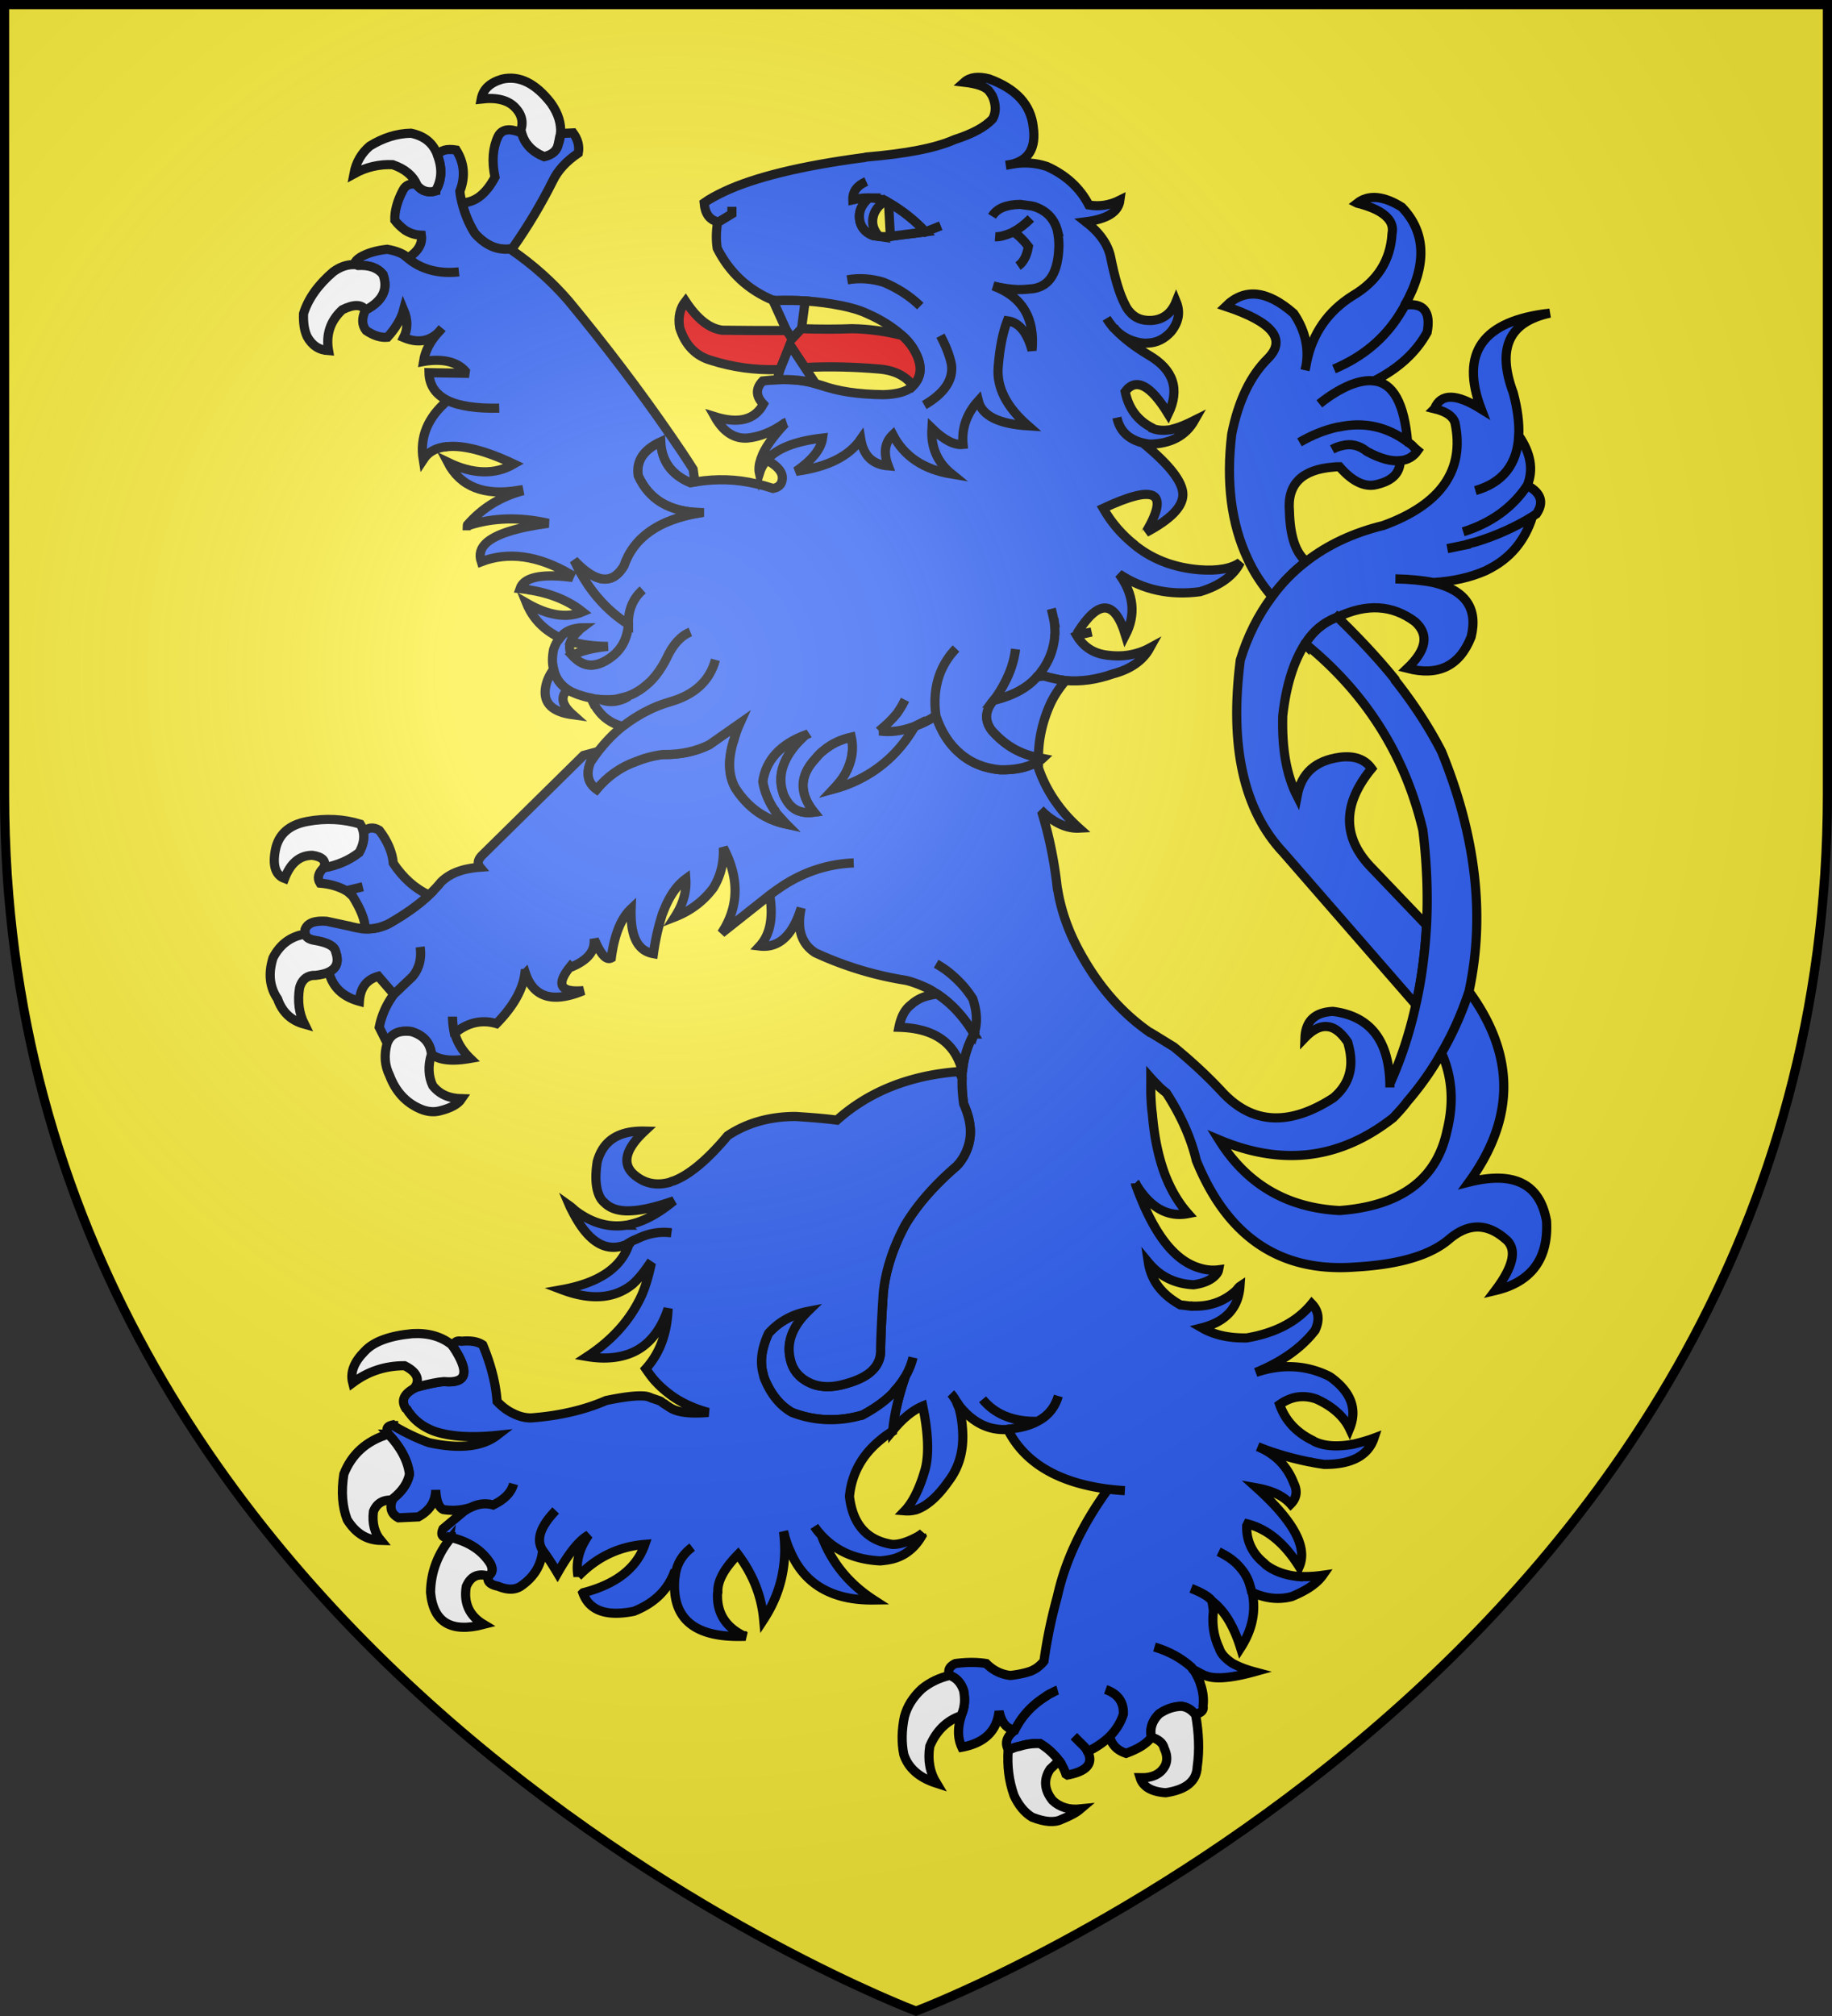 <svg xmlns="http://www.w3.org/2000/svg" xmlns:xlink="http://www.w3.org/1999/xlink" width="600" height="660" viewBox="-300 -300 600 660"><rect x="-300" y="-300" width="600" height="660" fill="#333333" stroke="none"/><defs><radialGradient id="b" cx="-80" cy="-80" r="405" gradientUnits="userSpaceOnUse"><stop offset="0" style="stop-color:#fff;stop-opacity:.31"/><stop offset=".19" style="stop-color:#fff;stop-opacity:.25"/><stop offset=".6" style="stop-color:#6b6b6b;stop-opacity:.125"/><stop offset="1" style="stop-color:#000;stop-opacity:.125"/></radialGradient><path id="a" d="M-298.5-298.5h597V-40C298.5 246.2 0 358.39 0 358.39S-298.5 246.2-298.5-40z"/></defs><use xlink:href="#a" width="600" height="660" style="fill:#fcef3c"/><g style="fill:#2b5df2;stroke:#000;stroke-width:3;stroke-miterlimit:4;stroke-dasharray:none"><path d="M646 256.6q7.2 1.8 9.9 4.8c1.399 1.5 1.899 3.2 1.5 5.2-.5 8.8-4.9 15.6-12.9 20.3-8.1 5.1-13.2 12.4-15.1 21.9-.101.9-.301 1.6-.5 2.5.199-.9.399-1.6.5-2.5.699-5.7-.801-11.1-4.2-16.1-8.7-7.6-16.101-8.4-22.3-2.3 15.399 5.1 20 10.8 13.899 17-5.7 5.6-9.7 13.8-11.899 24.8-1.9 15.6-.2 29.3 5.199 40.8 2 4.5 4.801 8.6 8 12.4 3.2-4.4 6.9-8.2 11.2-11.5-3.5-2.8-5.3-8.4-5.5-16.4-.8-8.9 4.101-13.7 14.4-14.5.7-.1 1.399-.1 2-.1 3.899 4.5 7.7 6.5 11.3 6 5.7-1.1 8.5-3.7 8.6-8-2.899.3-6.5-.6-10.899-3-2.5-2-5.2-2.7-8.2-1.9-1 .2-2.1.6-3.2 1.2 1.101-.6 2.2-1 3.2-1.2 3-.8 5.7-.1 8.2 1.9 4.399 2.4 8 3.3 10.899 3q3.6-.3 5.7-3.3c-.6-.5-1.2-1-1.6-1.5-.5-.5-1.101-.9-1.601-1.3h-.1l-.1-.1q-10.202-7.5-22.5-4.8c-.301 0-.5 0-.7.1-3.9.9-8 2.5-12.101 4.9 4.101-2.4 8.2-4 12.101-4.9.2-.1.399-.1.7-.1q12.298-2.7 22.5 4.8h.1c-1.1-12.5-4.7-19.2-11-19.9-2.3-.3-5 .2-8 1.4-3 1.3-6.3 3.2-9.9 6.1 3.601-2.9 6.9-4.8 9.9-6.1 3-1.2 5.7-1.7 8-1.4 7.9-4 13.7-9.2 17.4-15.9 1.3-6.8-1.2-9.8-7.301-8.9-.199.5-.5 1.1-.8 1.5-4.8 8.3-11.6 14.4-20.399 18.5-.601.3-1.301.6-2 .9.699-.3 1.399-.6 2-.9 8.8-4.1 15.6-10.2 20.399-18.5.3-.4.601-1 .8-1.5 7.301-13.1 7-23.8-1-32.1-5.897-3.7-10.897-4.2-14.597-1.3z" style="fill:#2b5df2;stroke-width:3;stroke-miterlimit:4;stroke-dasharray:none" transform="translate(-501.493 -490.088)"/><path d="M671.3 323.9c3.7.9 5.9 2.3 6.7 4.5 3.3 15.5-4.5 26.8-23.4 33.7-9.8 2.4-18.199 6.3-25.3 11.8-4.3 3.3-8 7.1-11.2 11.5-4.5 6-8 12.9-10.399 20.8q-5.4 42.3 14.1 63l43.4 49.8c1.899-8.4 3-17 3.5-26L651.1 474.6c-10-10-10.199-21-.399-32.9-2.2-3.1-5.7-4.3-10.4-3.7-8 1.1-12.6 5.2-14 12.7-3.5-6.9-5-15.6-4.7-26.3 1.101-9.8 3.5-17.5 7.2-23.4h.101c0-.1 0-.2.1-.2 2.6-4.1 6-6.9 10.1-8.5.101-.1.301-.1.4-.2h.1c9.5-4.5 17.9-4 25.301 1.5 4.699 4.2 3.8 9.3-2.5 15.3 10.1 2.6 17.1-.7 20.899-10.3 2.3-9.4-1.899-15.3-12.399-17.8-3.5-.7-7.601-1.1-12.4-1.2 4.8.1 8.9.5 12.4 1.2 6.6-.4 12.199-1.7 17-3.8.3-.1.6-.3.8-.4q10.95-5.4 14.7-17.4c-5.601 3.4-11.7 6.2-18.5 8.3-1.101.3-2.101.5-3 .8-.101 0-.101 0-.101.1-2.1.4-4.2.9-6.3 1.3 2.1-.4 4.2-.9 6.3-1.3 0-.1 0-.1.101-.1.899-.3 1.899-.5 3-.8 6.8-2.1 12.899-4.9 18.5-8.3l.699-.5c.2-.1.4-.3.601-.4 2.5-3.7 1.6-6.8-3-9.3-4.8 7.2-11.8 12.3-21 15.2 9.2-2.9 16.2-8 21-15.2 2.1-5.2 1.1-10.6-2.8-16.3-.5 9.4-5.2 15.4-14.2 18 9-2.6 13.7-8.6 14.2-18 .199-4.1-.4-8.7-1.801-14-5.399-14.5-1.5-23.2 12-26.1-22.1 2.5-29.5 13-22.5 31.4-8.202-5.1-13.202-5.2-15.302-.1z" style="fill:#2b5df2;stroke-width:3;stroke-miterlimit:4;stroke-dasharray:none" transform="translate(-501.493 -490.088)"/><path d="m628.9 401 1 .6c19.3 16 31.899 36.1 37.6 60.3 1.3 10.7 1.7 21.1 1.2 31.1-.5 9-1.601 17.6-3.5 26-2 9.1-4.8 17.7-8.5 25.9v1.199-1.199c-.3-14.2-6.5-22.2-18.7-23.7-5.9.3-8.9 3.2-9.1 8.6 2.6-2.7 5.1-3.899 7.399-3.6 2.3.2 4.5 2 6.601 5.1l.199.8c2 7.301.301 13-4.899 17.4q-21.75 14.1-36.601-2.1c-4-4.301-9.199-9.301-15.699-14.601-2.5-1.5-5-3.1-7.5-4.6-.101 0-.301 0-.301-.101C568.7 521.6 561 512.7 554.8 501.2q-5.25-9.75-6.899-19.8c-.101-.1-.101-.2-.101-.3-.899-8.2-2.399-16.2-4.899-24.5l.399-.4.101.1c3.8 3.4 7.699 5.1 11.5 4.9-2.9-2.6-5.301-5.3-7.301-8.1-2.6-3.6-4.6-7.5-6-11.6v-1.9l-.699.1c-3.4 1.8-7.301 2.5-11.9 2.4-5.1-.5-9.4-2.2-12.9-5.2-3.6-3-6.3-7.1-8.1-12.5-2.3 1.5-4.6 2.6-7 3.5-.1.2-.2.5-.3.6-4.7 7.9-11.3 13.9-19.7 17.6-2 .9-4.3 1.7-6.5 2.3 1.5-1.6 2.8-3.2 3.8-4.9 2.2-4 2.9-8 2-12.1-3.5.8-6.5 2.2-9 4.3-1.1.8-2 1.8-2.9 2.9q-7.65 8.25-.3 17.4c-3.7.5-6.5-.5-8.3-2.9-.7-.9-1.2-1.8-1.7-2.9-.1-.3-.1-.5-.2-.7-1.7-5.3-.1-10.7 4.7-16.1.9-.9 1.8-1.9 2.9-2.8-8.4 3.1-13.2 8.3-14.2 15.4.6 3.5 2 6.7 4 9.6.1.1.1.3.2.3.1.2.3.4.4.6.9 1 1.9 2.1 2.9 3.2l.2.2c-7-1.5-12.5-5.4-16.6-11.7-2.3-4-2.6-9.1-.7-15.4 0-.1 0-.1.1-.2.5-1.9 1.1-3.7 2-5.7l-10 7c-4.2 2.1-9.3 3.3-15.1 3.2h-.1c-3.2.4-6.1 1.2-8.8 2.3-5.1 1.8-9.4 4.9-12.9 9.1-2.9-2.1-3.5-5.1-2-8.9.8-1.2 1.7-2.4 2.5-3.5l-4.8 1.3-33 32.5c-1.6 1.5-1.9 2.9-.9 4.1-5.5.4-9.8 1.9-12.8 4.9-1.2 1.5-2.5 2.8-3.9 4.2-3.6 3.4-8.1 6.5-13.2 9.4-2.4 1.2-5 1.8-7.7 1.7q-2.4-.15-5.1-.9l-.5-.1-7-1.5c-4.1-.3-6.3.6-7.1 2.7v1.5c.4 1.1 1.3 1.7 2.9 2 4.4.7 6.7 1.9 7.1 3.7 1.1 3.2.5 5.4-2.2 6.7 1.2 4.9 4.5 8.101 10 9.601.3-4.4 2.3-7.101 6.2-8.2l5.1 5.899 6.1-5.8c2.3-2.8 3-6 2.5-9.7.5 3.7-.2 6.9-2.5 9.7l-6.1 5.8c-2.6 3.5-4.1 7.2-4.8 10.801l2.6 5.199c1.2-3.1 3.8-4.3 7.9-3.8 4 1.2 6.2 3.7 6.6 7.4 2.7 2.1 7 2.399 12.7 1.399-2.7-2.6-4.4-5.5-5.2-8.699l-.1-.101c-.3-1.6-.5-3.2-.5-4.899 0 1.699.2 3.3.5 4.899l1.3-.3c3.9-2.8 8.2-3.6 12.6-2.3 5.5-5.601 8.6-11.101 9.3-16.4.1 0 .1 0 .2-.1 2.6 7.899 8.9 9.899 19 5.7-7.7.699-9.1-2-4.3-7.9.1.1.3.1.5.1 4.7-2 7.1-4.6 7.3-7.899v-1.2c.1.3.3.7.4 1l.1.1c1.9 4.3 3.6 5.9 5.1 5.1 1-7.5 3.1-12.9 6.5-16.1-.3 9 2.1 13.8 7.3 14.7.7-5.1 1.8-9.5 3-13.2.1-.1.1-.1.1-.2.1-.2.1-.4.2-.5 1.9-4.9 4.3-8.4 7.3-10.6.3 4.2-.9 8.3-3.6 12.5 5.1-2 9.3-5.1 12.6-9.5q3.6-5.85 3.3-13.2c5.3 10 5.1 19.4-.6 28l15.8-12.5c1.6-1.2 3.3-2.4 5-3.5 6.9-4.3 14.4-6.7 22.5-7-8.1.3-15.6 2.7-22.5 7-1.7 1.1-3.4 2.3-5 3.5 1.2 7.5.1 13-3.3 16.7 5.8.7 10.2-2.9 13-10.7.2-.6.4-1.1.6-1.8-1.5 6.9 0 11.7 4.6 14.7 9.5 4.4 19.4 7.4 29.5 9 1.5.3 2.8.8 4.2 1.3 1 .4 1.899.8 3 1.3s2.1 1.2 3.2 1.9c4.699 3.1 8.699 7.4 12.1 13.1 1.1-3.199 1.1-7-.4-11.5-2-3.199-4.399-5.8-7-8-1.6-1.399-3.3-2.5-5-3.5 1.7 1 3.4 2.101 5 3.5 2.601 2.2 5 4.801 7 8 1.5 4.5 1.5 8.301.4 11.5-.2 0-.4.101-.2.2-2 3.8-3.2 7.8-3.6 12.101-.101.699-.101 1.5-.101 2.199-.1 2.7.101 5.5.5 8.4 1.801 4 2.5 7.6 2.101 11-.4 3.1-1.601 6-3.8 8.7-.301.2-.4.5-.801.8-7.399 6.4-12.899 12.8-16.7 19.2-3.9 7.3-6.3 14.6-7.1 21.899-.5 7.4-.8 13.7-.9 18.801.1 2.8-.9 5.1-2.9 7-2 1.899-5 3.3-9.2 4.399q-5.55 1.5-9.9 0c-3.2-1.2-5.5-3.1-6.8-5.899q-.6-1.35-.9-3c-1-5.101.9-10.101 5.9-15q-7.8 1.5-12.9 7.199c-2.3 5-2.9 9.4-1.7 13.5.1.5.2.9.4 1.4 2.1 5.1 5.1 8.8 9 11 7.3 2.8 14.9 3.1 22.5 1 .1 0 .3 0 .5-.1 3.9-2.101 7.2-4.4 9.8-7l.6-.601c0-.2.2-.399.3-.5 1.3-1.399 2.5-3 3.4-4.6 1.1-1.9 2-4 2.5-6.2-.5 2.2-1.4 4.3-2.5 6.2-2.2 6.399-3.6 12.3-4.1 17.6v.101c3.3-4 6.5-6.601 9.8-8 1.8 8.8 2.1 15.8.8 20.699-1.8 6.301-4.1 10.9-6.7 13.601 1.2.1 2.4 0 3.5-.3h.101c3.399-1.101 7-4.101 10.6-9.2 3.4-4.4 5-9.601 4.8-15.7-.1-3.5-.6-6.4-1.3-8.7-.4-.7-.6-1.399-.9-2.1-.5-.8-1-1.7-1.699-2.4.699.7 1.199 1.601 1.699 2.4.5.7.9 1.3 1.301 1.899q6.3 7.652 14.699 7.5c.2 0 .5 0 .9-.1.5-.1.9-.1 1.4-.1.1-.101.199-.101.199-.101 3.301-.399 6-1.2 8.2-2.399-3.2.1-6.2-.301-8.8-1.101-3.6-1.1-6.7-3.1-9.2-6.1 2.5 3 5.601 5 9.2 6.1 2.6.8 5.6 1.2 8.8 1.101 3.5-1.801 5.7-4.601 6.8-8.301-1.1 3.7-3.3 6.5-6.8 8.301-2.2 1.199-4.899 2-8.2 2.399 0 0-.1 0-.199.101-.5 0-.9 0-1.4.1 5.5 11 16.6 17.5 32.9 19.6 1.699.2 3.6.4 5.5.5-1.9-.1-3.801-.3-5.5-.5-8.5 11.7-14 23.301-16.601 35.101-1.9 6.901-3.4 13.901-4.4 21.201-.601.8-1.4 1.5-2.301 2.199-.6.4-1.199.7-1.8 1q-2.85 1.05-6.899 1.5c-2.801-.3-5.5-1.5-7.9-3.899-3-.5-6.4-.5-10.1 0-1.9.899-2.601 2.1-1.9 3.899 2.1.7 3.7 2.301 4.6 5 .5 2.7.4 5.2-.6 7.601-.1.2-.1.399-.2.6v.101c-1.2 3.8-1.2 7.199.2 10.199 7.5-1.399 11.5-5.399 12.2-11.8.8 3.7 2.399 5.7 4.899 6.101h.301q3.3-6.6 9.899-10.801a8.2 8.2 0 0 1 2-1.199c.601-.301 1.4-.801 2.101-1-.7.199-1.5.699-2.101 1-.7.3-1.399.699-2 1.199q-6.6 4.2-9.899 10.801l-.5.5c-2.301 1.899-2.801 3.899-1.7 5.899v.3c1.3-.6 2.399-1.1 3.7-1.3 2.199-.7 4.5-1 6.699-.899 2.7 1.6 4.7 3.6 6.301 5.699.1 0 .1.101.199.2.801 1.3 1.5 2.601 2 4.101l.5.3c6.301-1.2 8.5-3.7 6.7-7.5-.2-.101-.2-.3-.2-.4-.3-.399-.5-.8-.8-1.2l-3.6-3.6 3.6 3.6c.3.4.5.801.8 1.2 0 .101 0 .3.2.4l.5-.5c2.601-1.3 4.7-2.8 6.4-4.4 2.3-2.3 3.8-4.7 4.7-7.5.199-4-1.801-6.7-5.801-8.1 4 1.399 6 4.1 5.801 8.1-.9 2.8-2.4 5.2-4.7 7.5l.399.4c.101.3.301.7.4 1 .9 1.8 2.4 3.1 4.8 3.899 4.101-1.5 6.8-3.199 8.3-5.3-.6-2.899.301-5.399 2.5-7.6 2.301-1.601 4.7-2.4 7.2-2.5 1.601.1 3.2.899 4.601 2.6h.1c1.9-.399 2.8-1.3 2.5-2.6.3-2.4 0-4.8-.8-7.101-.101-.3-.101-.5-.2-.699-.4-1.101-1-2.301-1.7-3.5-.2-.2-.399-.601-.7-.9-.1-.1-.199-.3-.3-.5l-.1-.1c-3.601-3.2-7.7-5.301-12.101-6.601 4.4 1.3 8.5 3.4 12.101 6.601l.1.1c.101.1.2.3.3.5.2.1.4.3.601.4.899.399 1.7.899 2.5 1.3.399.2.8.399 1.2.5 3 1.2 8.3.8 15.899-1.3-3-.801-5.399-1.801-7.2-2.801-2.199-1.5-3.699-3-4.3-4.899-1.7-3.601-2.3-7.4-2-11.3.101-.5.101-1 0-1.7-.1-.601-.2-1.5-.399-2.5-.9-1.3-3.2-2.7-6.801-4.101 3.601 1.4 5.9 2.801 6.801 4.101.699.6 1.6 1.3 2.3 2.1 2.899 3 5.3 7.5 7.1 13.3 3.8-5.899 5.101-11.899 3.8-18.199l-.199-.2c-.101-.601-.301-1.3-.5-1.9-.601-2.399-1.801-4.399-3.4-6.2-1.7-2-4-3.6-6.9-5 2.9 1.4 5.2 3 6.9 5 1.6 1.801 2.8 3.801 3.4 6.2.199.601.399 1.3.5 1.9l.199.2c4.301 2 8.601 2.5 12.9 1.399 4.9-2 8.3-4.3 10.2-7-2.8.4-5.3.5-7.7.4h-.3c-.101-.101-.101-.101-.101 0-4-.4-7.5-1.601-10.399-3.7l-.5-.5-.2-.2c-1.1-.899-1.9-1.7-2.6-2.6-2.2-2.8-3.2-6-3.101-9.601l.3-.6c6.5 1.7 12.101 6.3 16.9 14 2.8-6.3-1.8-14.9-13.9-25.8 5 .899 8.7 2.6 11.101 5.3 2-2 2.3-4.3 1-6.9C623 669.9 619 666 613.4 663.7c5.699 2.3 11.5 3.899 17 5 .199 0 .399 0 .6.1 1.4.3 2.8.5 4.1.7 9 .1 14.5-2.9 16.4-8.6-2.4.899-4.8 1.5-6.8 2h-.3c-.101 0-.2 0-.301.1-4.899.8-8.899.5-11.899-.9-.3-.1-.5-.3-.7-.399-5.4-2.601-9.1-6.601-10.9-11.8 3.7-2.601 7.601-3.301 12-1.801 5.301 2.4 9 5.7 10.9 9.7 2.6-6.3.5-11.899-6-16.7-.4-.3-.8-.5-1.2-.699-7.399-3.5-15.2-3.801-23.5-1 8.601-3.5 15.101-8.2 19.4-13.801 1.6-3.399 1.2-6.3-1.101-8.699-4.8 5.899-11.899 9.6-21.3 11.199-5.899.101-10.7-1-14.7-3.3 7.9-2 12-6.6 12.5-13.6-.3.2-.5.5-.8.8-.2.3-.399.5-.7.8-3.699 3.3-8.1 4.9-13.1 4.9h-1.2c-.1-.101-.1-.101-.2 0-1.1-.101-2.3-.3-3.5-.4-6.1-3.399-9.6-8-10.5-13.899 3.801 4.6 8.7 7 14.801 7.3 3.6-.5 6.1-1.7 7.6-3.601.3-.399.5-.8.6-1.3-2.3.3-4.5 0-6.6-.7-8.3-2.6-15-11.699-20.6-27.3 0-.1 0-.3-.101-.399l.101.1c0 .1 0 .1.1.2 4.6 7.7 10.4 11 17.1 9.7-3.199-3.601-5.8-8-7.8-13.4-2-5.6-3.3-11.9-3.899-19.2-.301-2.1-.4-4.3-.5-6.5V543c.699.8 1.5 1.6 2.399 2.5.8.9 1.7 1.6 2.7 2.4 4.9 7.6 8.1 14.899 9.8 22.1 10.2 25.1 27.5 36.7 51.9 34.9 14.6-.801 24.899-3.9 31-9.2q9.3-7.8 18.3 0c3.9 3.1 2.9 8.7-3.3 16.899 11.899-2.8 17.5-10.5 16.8-22.8-2.2-12.2-10.7-16.399-25.4-12.7 15.2-20.899 15.2-41.6 0-62.399-2.3 6.899-5.199 13.6-9 20.1q5.25 11.7 1.801 25.5C672 576.2 660.3 584.9 640.2 586.4c-17.3-.9-30.5-8.7-39.5-23.2 20.899 8.8 39.8 6.399 57.1-7.2 1.601-1.7 3.2-3.4 4.601-5.3 4.399-5.101 8.1-10.4 11.199-15.9 3.801-6.5 6.7-13.2 9-20.1 5.301-24.5 2.4-50.7-9-78.6-4.1-8-9.199-15.7-15-23.1-.199-.1-.3-.4-.3-.6-5.5-6.8-11.8-13.5-18.8-20.3-.1.1-.3.1-.4.2-4.1 1.6-7.5 4.4-10.1 8.5-.1 0-.1.1-.1.2z" style="fill:#2b5df2;stroke-width:3;stroke-miterlimit:4;stroke-dasharray:none" transform="translate(-501.493 -490.088)"/><path d="M539.9 231.7c-.801-7.4-5.7-12.6-14.5-15.8-3.5-.9-6.2-.6-8.101 1.1 4.3.5 7.101 1.5 8.2 3 .4.5.6.9 1 1.5 1.2 2.7 1.3 5.3.1 7.5-2.5 2.7-6.6 4.9-12.5 6.8-6.3 2.8-15.899 4.6-28.899 5.7-.2.1-.6.1-.9.2h-.1c-20.3 2.7-35.5 6.4-45.5 11.1-2.5 1.2-4.8 2.4-6.6 3.7.3 3.5 1.7 5.5 4.4 6.2v.2h.1l4.6-2.8v-2.3 2.3l-4.6 2.8h-.1c-.5 3.2-.5 6-.1 8.5 4 7.9 10.1 13.6 18.3 17h.1l.1.1c3.7-.1 7.1-.1 10.3.1 4.3.3 8.1.8 11.5 1.5h.1c3.4.7 6.3 1.5 8.8 2.7 4.6 2 8.4 4.5 11.3 7.1 1.4 1.2 2.6 2.6 3.5 4 3.2 5.1 3.3 9.2.1 12.5l-.4.4c-1.8 1.5-4.9 2.4-9.3 2.5-8.3-.1-14.9-1.1-20.1-3l-2.1-.6c-3.6-1.1-7.8-1.5-12.6-1.3-1.4.1-3.1.2-4.7.4-2.4 2.5-2.3 5 .2 7.6-2.8 5.2-8.2 6.5-15.9 4.1 2.8 5 6.4 7.3 10.7 7 4-.4 8.1-2 12-4.8.3-.1.5-.3.8-.4q-.45.15-.6.6c-3.9 4.2-6.6 7.9-7.7 11.1v.2c-.1 0-.1 0-.1.1-.6 1.7-.8 3.3-.5 4.7.5-1.6 1.3-3 2.4-4.3q4.95-5.7 18.3-7.2c-.5 3.6-3.4 7.2-8.7 10.9 10.4-1.4 17.4-5 21.2-10.5q1.35 8.1 9 8.7c-1.6-4.2-1.2-7.6 1.5-10.2 3.7 7.1 10.1 11.4 19.3 12.9-4.7-3.8-6.9-8.8-6.5-15 4 3.9 7.399 5.6 10.2 5.3-.5-5.3 1.199-10.1 5-14.3 1.199 4.9 6.699 7.6 16.3 8.2-7.101-6.2-10.3-12.6-9.8-19.1.5-6.6 1.6-11.7 3-15.3 3.8.5 6.5 3.7 8.1 9.7 1-10.5-3.2-17.6-12.7-21.1q4.2 1.05 8.101 1.2c1.699 0 3.199-.1 4.899-.3 5.5-.8 8.3-5.4 8.5-14.1 0-1.6-.2-3.2-.399-4.5-.101-.1-.101-.1 0-.1-1-3.9-3.301-6.5-6.9-7.9-.2-.1-.4-.1-.5-.2s-.3-.1-.4-.1c-.6-.2-1.5-.3-2.3-.4-.7-.1-1.399-.2-2.2-.3-4.6.1-7.6 1.3-9.199 3.9 1.6-2.6 4.6-3.8 9.199-3.9.801.1 1.5.2 2.2.3.8.1 1.7.2 2.3.4.101 0 .301 0 .4.1s.3.1.5.2c3.6 1.4 5.9 4 6.9 7.9-.101 0-.101 0 0 .1.199 1.3.399 2.9.399 4.5-.2 8.7-3 13.3-8.5 14.1-1.7.2-3.2.3-4.899.3q-3.901-.15-8.101-1.2c9.5 3.5 13.7 10.6 12.7 21.1-1.6-6-4.3-9.2-8.1-9.7-1.4 3.6-2.5 8.7-3 15.3-.5 6.5 2.699 12.9 9.8 19.1-9.601-.6-15.101-3.3-16.3-8.2-3.801 4.2-5.5 9-5 14.3-2.801.3-6.2-1.4-10.2-5.3-.4 6.2 1.8 11.2 6.5 15-9.2-1.5-15.6-5.8-19.3-12.9-2.7 2.6-3.1 6-1.5 10.2q-7.65-.6-9-8.7c-3.8 5.5-10.8 9.1-21.2 10.5 5.3-3.7 8.2-7.3 8.7-10.9q-13.35 1.5-18.3 7.2c3.1 1.7 4.8 3.4 5.1 5.3.2 2.2-.8 3.6-3 4-1.9-.6-3.6-1.1-5.5-1.5-6.6-1.6-13.1-1.7-19.6-.7-.2 0-.4 0-.5.1-.5.1-1 .1-1.5.2-6.2-2.6-9.4-7.1-9.7-13.4-5.6 2.6-8.1 6.2-7.4 11.1 3.5 7.8 10.2 11.8 20.1 12.1h.7c-.3.1-.5.1-.7.1-13.3 2.2-21.6 8-24.8 17.4-3.8 6.3-9.2 5.6-16.3-1.9.5 1 1.1 2.1 1.6 3.2 1.8 3.3 3.8 6.3 6.1 9l.1.1c2.9 3.4 6.2 6.3 10 8.7-.1-4.7 1.5-8.5 4.7-11.3-3.2 2.8-4.8 6.6-4.7 11.3-.4 5.1-2.6 8.9-6.8 11.5-4.1 2.6-7.6 2.4-10.6-.4-.4-.3-.7-.7-1-1-1-1.4-1.1-2.8-.5-4.5.4-1 1.2-2.1 2.3-3.2.1 0 .3-.2.3-.3.3-.4.7-.7 1.1-1-.3 0-.6 0-.9.1-.1-.1-.1-.1-.2 0-2.7.3-4.7 1.3-6.1 3.2-.9 1-1.6 2.3-2.1 3.8-.5 2.5-.5 4.7 0 6.5.6 2.8 2.1 5 4.6 6.7.8.5 1.9 1 3.2 1.5 1.5.5 3.1 1 4.5 1.2.3.1.6.1.9.3.7 0 1.4.1 2.2.2 1.8.1 3.4.1 5-.1 1.3-.3 2.6-.6 3.8-1 .3-.1.5-.1.8-.3.7-.2 1.3-.6 1.9-.9 1.7-.9 3.3-2.2 4.8-3.6 2-2 3.8-4.6 5.3-7.6 2-4.4 4.6-7.3 7.8-8.6-3.2 1.3-5.8 4.2-7.8 8.6-1.5 3-3.3 5.6-5.3 7.6-1.5 1.4-3.1 2.7-4.8 3.6-.6.3-1.2.7-1.9.9-.3.2-.5.2-.8.3l-.2.4c-1.1.6-2.3 1-3.4 1.2-.3.1-.4.1-.5.1-1.7.2-3.2 0-4.7-.6-.8-.1-1.5-.2-2.2-.2-.3-.2-.6-.2-.9-.3.1.1.1.3.2.5.1.3.3.6.4.9l.3.6c.1 0 .1.1.2.3 2.2 3.7 5.2 6 9.2 7 2.4-1.8 4.9-3.5 7.7-4.9 2.4-1.3 5-2.3 7.7-3.1 8.1-2.3 13.1-6.8 15-13.8-1.9 7-6.9 11.5-15 13.8-2.7.8-5.3 1.8-7.7 3.1-2.8 1.4-5.3 3.1-7.7 4.9-2.9 2.3-5.5 5-8 8.2-.8 1.1-1.7 2.3-2.5 3.5-1.5 3.8-.9 6.8 2 8.9 3.5-4.2 7.8-7.3 12.9-9.1 2.7-1.1 5.6-1.9 8.8-2.3h.1c5.8.1 10.9-1.1 15.1-3.2l10-7c-.9 2-1.5 3.8-2 5.7-.1.1-.1.1-.1.2-1.9 6.3-1.6 11.4.7 15.4 4.1 6.3 9.6 10.2 16.6 11.7l-.2-.2c-1-1.1-2-2.2-2.9-3.2-.1-.2-.3-.4-.4-.6-.1 0-.1-.2-.2-.3-2-2.9-3.4-6.1-4-9.6 1-7.1 5.8-12.3 14.2-15.4.3-.1.7-.2 1-.4-.3.2-.7.3-1 .4-1.1.9-2 1.9-2.9 2.8-4.8 5.4-6.4 10.8-4.7 16.1.1.2.1.4.2.7.5 1.1 1 2 1.7 2.9 1.8 2.4 4.6 3.4 8.3 2.9q-7.35-9.15.3-17.4c.9-1.1 1.8-2.1 2.9-2.9 2.5-2.1 5.5-3.5 9-4.3.9 4.1.2 8.1-2 12.1-1 1.7-2.3 3.3-3.8 4.9 2.2-.6 4.5-1.4 6.5-2.3 8.4-3.7 15-9.7 19.7-17.6.1-.1.2-.4.3-.6-.2.1-.4.1-.5.2h-.1c-3.6 1.3-7.3 1.8-10.9 1.3h-.2.1l.1-.1c2.2-1.8 4.2-3.7 5.8-5.7l.6-.9c.8-1.2 1.4-2.3 2-3.5-.6 1.2-1.2 2.3-2 3.5l-.6.9c-1.6 2-3.6 3.9-5.8 5.7l-.1.1h-.1.2c3.6.5 7.3 0 10.9-1.3h.1c.1-.1.3-.1.5-.2 2.4-.9 4.7-2 7-3.5-.3-2.5-.4-4.7-.2-6.9.5-5.8 2.7-10.8 6.8-15.1-4.1 4.3-6.3 9.3-6.8 15.1-.2 2.2-.1 4.4.2 6.9 1.8 5.4 4.5 9.5 8.1 12.5 3.5 3 7.801 4.7 12.9 5.2 4.6.1 8.5-.6 11.9-2.4.199-.1.399-.3.699-.3.2-.2.4-.3.5-.4.4-.2.801-.4 1-.6l-1.5-.3c-6-1.1-11-4-15.3-8.9-2.399-3.2-2.2-6.5.601-9.8h-.1.101c1.399-1.8 2.699-3.9 3.699-5.9 1.801-3.4 3-7 3.5-10.9-.5 3.9-1.699 7.5-3.5 10.9-1 2-2.3 4.1-3.699 5.9 6.199-1.5 11-4 14.199-7.7.301-.3.5-.6.801-.9l.1-.1c.1-.3.4-.5.6-.8 0-.2 0-.2.2-.3 2.2-3.1 3.5-6.4 4-10 .101-.5.101-.9.101-1.4 0-.2 0-.4.1-.6v-.6c0-1-.1-2-.2-3.1q-.15 0 0 0c-.3-1.5-.6-3-1-4.5.4 1.5.7 3 1 4.5q-.15 0 0 0c.101 1.1.2 2.1.2 3.1v.6c-.1.2-.1.4-.1.6 0 .5 0 .9-.101 1.4-.5 3.6-1.8 6.9-4 10-.2.1-.2.1-.2.3-.199.3-.5.5-.6.8l-.1.1c.1.1.199.1.399.2.3.1.7.3 1.101.4 2.399.7 4.699 1.2 7.1 1.5 5 .4 10.1-.3 15.5-2.2 5.7-1.5 9.8-4.3 12.1-8.5-2.199 1.2-4.699 2-7.3 2.4-2 .3-4.2.3-6.5 0-4.5-.5-7.899-2.6-10.2-6.5l.2-.1h.2-.1c-.101 0-.101 0-.301.1l4.9-1.1-4.4.9-.1-.9c6.9-10.8 12.1-10.5 15.6 1 3.4-6.6 2.801-13.3-2.1-20 7.9 5.2 16.6 7.1 26.5 5.8 6.6-2 11.1-5.3 13.2-9.6-2.8 2-7.3 2.9-13.601 2.4-7.899-.7-14.699-3.2-20.399-7.6-.101-.1-.3-.2-.4-.3 0-.1-.2-.2-.3-.3-3.9-3.1-7.4-7-10.2-11.9 17.101-8 21.8-5.5 14.101 7.7 0 .1 0 .1-.101.2 8.1-4.3 12.1-8.4 12.1-12.4 0-4.1-4.301-9.7-13.101-16.9-4.8-1.2-7.6-4-8.5-8.3.9 4.3 3.7 7.1 8.5 8.3.601.1 1.4.3 2.2.4q10.35-.15 14.7-7.8c-2.601 1.3-4.9 2.3-7 2.8-.101 0-.101 0-.101.1h-.199c-.301.1-.5.1-.601.2-2.3.3-4.1.2-5.7-.4 0-.1-.1-.1-.199-.2-4.801-2.4-7.801-6.4-8.9-11.9 3.5-4.7 8.3-2.2 14.1 7.3 3.9-8.1 1.7-14.5-6.3-19.2-4.7-2.8-8.3-5.6-11-8.4l-.2-.3c-.3-.1-.5-.3-.699-.6-.7-.9-1.4-1.8-2-2.8.6 1 1.3 1.9 2 2.8.199.3.399.5.699.6l.2.3c2.2 2.3 4.8 3.6 7.7 4.2 1.1.2 2 .3 3 .2 2.9-.1 5.4-1.4 7.5-3.7 2.6-3.2 3.1-6.5 1.7-9.9-1.601 4-4.4 6-8.2 6.2-2.9.1-5.2-.7-7-2.8-.6-.7-1.1-1.4-1.5-2.3-1.9-3.6-3.4-8.8-4.8-15.8q-1.35-6.15-8.101-11.4c7-.9 10.7-3.2 11.2-7.1-3.399 1.7-6.8 2.2-10.2 1.6-2.899-5.6-7.5-9.8-13.699-12.6-3.601-1.2-7.4-1.5-11.301-.8-.699.1-1.5.3-2.199.4.699-.1 1.5-.3 2.199-.4 5.502-1.5 7.702-5.4 6.802-12.1zm-7.1 34.6c-2.2.9-4 1.4-5.399 1.3 1.399.1 3.199-.4 5.399-1.3.2-.1.3-.2.601-.3 1.8-1 3.699-2.4 5.699-4.4-2 2-3.899 3.4-5.699 4.4 1.8 1.2 3.399 2.8 4.899 4.8-.5 2.9-1.5 5.1-3.399 6.4 1.899-1.3 2.899-3.5 3.399-6.4-1.5-2-3.1-3.6-4.899-4.8-.301.1-.401.2-.601.3zm-46.7-11.4c1.9 0 3.6.3 5.4.9.3.2.7.4 1 .6 4.8 2.8 8.7 6 12.1 9.6l5-2-5 2-10.3 1.3c-.4.1-.8.1-1.2.2-1.3.1-2.5.1-3.7 0-.7-.1-1.3-.2-2-.3-2.6-1-4.1-2.9-4.4-5.4s.7-4.8 3.1-6.9h-1.5c-1.3.1-2.5.3-3.8.6-.1-2.6 1.3-4.6 4.4-6-3.1 1.4-4.5 3.4-4.4 6 1.3-.3 2.5-.5 3.8-.6zm27 54.5c-.6-3-1.899-6.2-3.6-9.4 1.7 3.2 3 6.4 3.6 9.4.7 5-2.3 9.5-8.899 13.3 6.599-3.8 9.599-8.3 8.899-13.3zm-10.2-19.1c-3.5-3.4-7.5-5.9-12-7.8-3.9-1.2-7.9-1.5-11.9-.8 4-.7 8-.4 11.9.8 4.5 1.9 8.5 4.4 12 7.8z" style="fill:#2b5df2;stroke-width:3;stroke-miterlimit:4;stroke-dasharray:none" transform="translate(-501.493 -490.088)"/><path d="M491.5 255.8c-1.8-.6-3.5-.9-5.4-.9-2.4 2.1-3.4 4.4-3.1 6.9s1.8 4.4 4.4 5.4c.7.1 1.3.2 2 .3-1.7-1.9-2.4-3.9-2-6.1s1.7-4 4.1-5.6zM493.1 267.5c.4-.1.8-.1 1.2-.2l10.3-1.3c-3.399-3.6-7.3-6.8-12.1-9.6zM464 297.7l1.2-9.1c-3.2-.2-6.6-.2-10.3-.1l-.1-.1h-.1v.2l4.4 9.7 1.8 2.7z" style="fill:#2b5df2;stroke-width:3;stroke-miterlimit:4;stroke-dasharray:none" transform="translate(-501.493 -490.088)"/><path d="m460.2 303 4.9 7.4c8-.4 16.1-.2 24.3.5 4.9.4 8.7 2.2 11.1 5.5 3.2-3.3 3.1-7.4-.1-12.5-.9-1.4-2.1-2.8-3.5-4-5.6-1.4-11-2.1-16.3-2.2-5.1.2-10.6.2-16.6 0l-3.1 3.3-1.8-2.7c-7.4 0-14.4 0-21-.1-4.2-.5-8.2-3.6-12.1-9.5-1.8 2.3-2.5 5.2-1.9 8.7 1.8 5.7 5.3 9.3 10.4 10.7 6.9 2.2 14.1 3.2 21.7 3 .3-.1.5-.1.8-.1z" style="fill:#e20909;stroke-width:3;stroke-miterlimit:4;stroke-dasharray:none" transform="translate(-501.493 -490.088)"/><path d="m465.1 310.4-4.9-7.4-3.2 8-1 3.4c4.8-.2 9 .2 12.6 1.3z" style="fill:#2b5df2;stroke-width:3;stroke-miterlimit:4;stroke-dasharray:none" transform="translate(-501.493 -490.088)"/><path d="M384.4 237.2c.4-1 .6-2.2.7-3.4.2-3.2-.7-6.4-3-9.7-.1-.1-.1-.2-.2-.3-5-6.4-10.3-9.1-16-7.8-4 1.2-6.2 3.3-6.8 6.5 5.2-.6 9 .4 11.3 3 2.2 2.4 2.6 5.1 1.4 7.9.1.1.3.1.5.2 1 3.6 3.5 6.2 7.4 7.8 2.7-.6 4.3-2 4.7-4.2z" style="fill:#fff;stroke-width:3;stroke-miterlimit:4;stroke-dasharray:none" transform="translate(-501.493 -490.088)"/><path d="M385.1 233.8c-.1 1.2-.3 2.4-.7 3.4-.4 2.2-2 3.6-4.7 4.2-3.9-1.6-6.4-4.2-7.4-7.8-.2-.1-.4-.1-.5-.2-3.6-1.4-6-1-7.2 1.4-1.7 3.6-2.1 8-1 13.3-2.9 5.4-6.3 8.2-10.7 8.4h-.1c.9 3.5 2.2 6.8 4.2 10 3.5 3.9 7.3 5.6 11.7 5.1l.3.3.6-.9c4.9-7 9.2-14.2 13-21.8 1.6-3.3 4.3-6.3 8.3-9 .4-2.2-.1-4.4-1.7-6.6z" style="fill:#2b5df2;stroke-width:3;stroke-miterlimit:4;stroke-dasharray:none" transform="translate(-501.493 -490.088)"/><path d="m369 271.9-.3-.3c-4.4.5-8.2-1.2-11.7-5.1-2-3.2-3.3-6.5-4.2-10-.3-1.3-.6-2.5-.7-3.8 1.9-4.8 1.4-9.4-1.2-13.5-3.2-.5-5.2.1-6 1.7-.1 0-.1 0-.1.1 1.6 4.2 1.4 8-.6 11.5v.1c-2.4.7-4.4.1-6-1.7-.1-.1-.1-.3-.2-.4-2-.5-3.6.1-4.5 1.8q-2.85 5.4-2.7 9.9c1 1.3 2.1 2.3 3.3 3.2 1.7 1.1 3.4 1.6 5.4 1.7.4 2.8-1 5.2-4.3 7.4-.1 0-.1 0-.2.1 4.6 3.8 10.3 5.2 16.8 4.5-6.5.7-12.2-.7-16.8-4.5.1-.1.1-.1.2-.1-1.7-1.4-4-2.3-6.9-2.8-3.7.4-6.6 1.3-8.8 2.6-1.2.8-1.7 1.4-1.7 1.8-.1.4.3.7.9.9 3.8-.2 6.5.8 8.2 2.9 1.8 4.8 0 8.7-5.7 11.7-1.3 2.7-1.2 4.9.2 6.7 2.5 1.7 4.8 2.4 7 2.2 2.7-3 4.5-6 5.3-9 1.4 3.3 1.4 6.3 0 9.1 4.3 1.8 8 1.4 11.1-1.4.5-.5 1-1.1 1.5-1.7-.5.6-1 1.2-1.5 1.7-2.5 2.8-4.1 5.9-4.6 9.2.5-.1 1.1-.1 1.6-.2 5.5-.6 9.6.6 12.1 3.4l-.1.7-11.8-.2c.1 4.1 2.1 7.1 6.1 9.1 3.7 1.8 9.5 2.7 16.9 2.5-7.4.2-13.2-.7-16.9-2.5-6.6 5.6-9.2 12.1-8 19.4 1.5-2.3 3.6-3.6 6.4-4.1.2-.1.5-.1.8-.1.1-.1.3-.1.5-.1h.3c5.1-.5 12.4 1.3 21.7 5.7-6.2 3.6-13.5 3.4-21.7-.6 4.2 8.1 12 11.1 23.3 9.2l.1.5c-6.7 2-12.2 5.5-16.8 10.7v.1c-.1.1-.2.2-.2.3h.4l.1-.1c8.1-2.6 16.7-2.8 26.1-.7-10.5 1.4-17.3 3.6-20.4 6.5-1.8 1.7-2.4 3.7-1.6 6.1 8.8-3.4 18.6-2.1 29.2 4.1l-.1.2-.3.7c-9.5-1.1-14.9.2-16.1 3.8l2.7.3c.1 0 .1 0 .2.1 7.2 1.1 13.1 3.6 17.6 7.2-5.2 2.2-11.3 1.2-18.4-2.9 2.1 5.2 5.8 8.9 11 11.4 1.4-1.9 3.4-2.9 6.1-3.2.1-.1.1-.1.2 0 .3-.1.6-.1.9-.1-.4.3-.8.6-1.1 1 0 .1-.2.3-.3.3-1.1 1.1-1.9 2.2-2.3 3.2.4.1.9.3 1.4.4.1.1.3.1.4.1 3.1.7 6.6 1.1 10.4 1.1-4.7.5-8.6 1.4-11.7 2.9.3.3.6.7 1 1 3 2.8 6.5 3 10.6.4 4.2-2.6 6.4-6.4 6.8-11.5-3.8-2.4-7.1-5.3-10-8.7l-.1-.1c-2.3-2.7-4.3-5.7-6.1-9-.5-1.1-1.1-2.2-1.6-3.2 7.1 7.5 12.5 8.2 16.3 1.9 3.2-9.4 11.5-15.2 24.8-17.4v-.1c-9.9-.3-16.6-4.3-20.1-12.1-.7-4.9 1.8-8.5 7.4-11.1.3 6.3 3.5 10.8 9.7 13.4.5-.1 1-.1 1.5-.2l-.6-4.2c-2.4-3.8-4.9-7.5-7.4-11.1-10.2-14.8-21.3-29.4-33.3-43.9-5.4-6.3-11.7-11.9-18.8-16.8z" style="fill:#2b5df2;stroke-width:3;stroke-miterlimit:4;stroke-dasharray:none" transform="translate(-501.493 -490.088)"/><path d="M344.8 241c-.1-.1-.1-.3-.1-.4-1.5-3.8-4.3-6-8.6-6.9-4.7.1-9.1 1.5-13.5 4.2-2.7 2.3-4.5 5.3-5.2 9.1 4-2.2 8.3-3.2 12.7-3 4.1 1.4 6.7 3.7 7.9 6.5.1.1.1.3.2.4 1.6 1.8 3.6 2.4 6 1.7v-.1c2-3.5 2.2-7.3.6-11.5zM326.9 279.9c-1.7-2.1-4.4-3.1-8.2-2.9-.6-.2-1-.5-.9-.9l-.4.6c-2.4 0-4.6.8-6.8 2.4-4.9 4.2-8.2 8.8-9.7 13.7-.1 3.2.3 5.6 1.2 7.5 1.6 2.9 3.9 4.4 7 4.6-.9-5.2.5-9.7 4.5-13.4 3.8-1.9 6.4-1.8 7.6.1 5.7-3 7.5-6.9 5.7-11.7z" style="fill:#fff;stroke-width:3;stroke-miterlimit:4;stroke-dasharray:none" transform="translate(-501.493 -490.088)"/><path d="M387.4 415.9c-2.5-1.7-4-3.9-4.6-6.7-1.4 1.9-2.4 4-2.7 6.4-.6 4.8 2.4 7.6 9 8.5-3.6-3.2-4.2-5.9-1.7-8.2zM320.5 462.5c.4 2.2-.1 4.4-1.4 6.7-3.2 2.5-7.1 4.2-11.6 5-1.8 1.7-2.2 3.4-1.2 5 3.5.3 6.3 1.2 8.6 2.5l5.4-1.3-5.4 1.3c.7.4 1.4 1.2 2.1 1.8 2.6 4.2 4.1 7.8 4.1 10.7 2.7.1 5.3-.5 7.7-1.7 5.1-2.9 9.6-6 13.2-9.4-4.6-2.1-8.5-5.6-11.7-10.4-.3-3.6-1.9-7.3-4.6-10.8-2-1.2-3.8-.9-5.2.6z" style="fill:#2b5df2;stroke-width:3;stroke-miterlimit:4;stroke-dasharray:none" transform="translate(-501.493 -490.088)"/><path d="M319.1 469.2c1.3-2.3 1.8-4.5 1.4-6.7-.2-.9-.5-1.8-1-2.6-5.5-1.7-11.3-2-17.3-.9q-9 1.65-10.5 9.3c-1 5.1 0 8.3 3 9.4 1.9-5 4.9-7.6 9.1-7.6 3.4.5 4.7 1.9 3.7 4.1 4.5-.8 8.4-2.5 11.6-5zM304.3 497.9c-1.6-.3-2.5-.9-2.9-2-4.6.7-8.2 3.3-10.5 7.8-1.6 5.2-1.1 9.6 1.5 13.399 1.5 4.301 4.4 7.101 8.8 8.301-1.8-3.601-2.3-7.601-1.6-11.9.8-2.9 2.7-4.2 5.3-4.1 1.8-.2 3.3-.601 4.3-1.101 2.7-1.3 3.3-3.5 2.2-6.7-.4-1.799-2.7-2.999-7.1-3.699zM343.2 545.5c-1.4-3-1.6-6.5-.4-10.3-.4-3.7-2.6-6.2-6.6-7.4-4.1-.5-6.7.7-7.9 3.8-1.1 3.9-.8 7.4.8 10.601 2 5.3 5.4 8.899 10 10.899 2.1.9 4.2 1.2 6.3.7 3.7-.899 6.1-2.2 7.3-4-4.2-.1-7.3-1.5-9.5-4.3z" style="fill:#fff;stroke-width:3;stroke-miterlimit:4;stroke-dasharray:none" transform="translate(-501.493 -490.088)"/><path d="M406.6 591.2h-.1c-3.9.6-7.7 0-11.3-1.601-1.8-.8-3.6-1.899-5.2-3.1-.6-.5-1.2-1.1-1.9-1.6.3.699.7 1.399 1 2 5.3 10.3 11.4 13.699 18.5 10.199v-.199c.7-.4 1.4-.801 2-1 .3-.101.6-.301.9-.4 3.6-1.7 7.3-2.3 10.9-1.8-3.6-.5-7.3.1-10.9 1.8-.3.1-.6.3-.9.4-.6.199-1.3.6-2 1v.199c-2.5 8-9.9 13-22.1 15.2 9.5 3.601 17.3 3 23.2-1.8 1.9-1.7 3.6-3.8 5.3-6.3l.6.399c-.7 3.2-1.6 6.301-2.8 9.2q-5.4 12.15-18 20.4c6.5 1.1 12.1.3 16.4-2.101 4.6-2.6 8-7.199 10.1-13.6-.3 8.1-2.7 14.6-7.3 19.7 1.1 1.6 2.3 3.3 3.7 4.7 1.4 1.5 2.9 2.699 4.6 4 3.3 2.399 7.4 4.3 12.2 5.6-6 .5-10.2 0-12.6-1.6-.7-.4-1.2-.801-1.6-1.101h-.1c-.8-.5-1.2-.899-1.4-1-1.3-.5-2.3-.8-2.9-1-.4-.2-.7-.3-1-.399q-.9-.3-2.1-.301c-2.6-.1-6.5.4-11.8 1.5-6.9 3-15.1 5-24.6 5.7-2.2 0-4.1-.6-5.9-1.5-1.9-.899-3.6-2.2-5.2-3.899-.4-5.601-1.9-11.801-4.7-18.5-1.6-1.101-3.9-1.5-7-1.2-1.4-.3-2.3.2-2.6 1.399-.1.101-.1.2-.1.301v.1c5.5 8.3 4.6 12.1-3 11.4-1.8.1-4.8.699-8.9 1.8-4.2 2-5.3 4.3-3.6 7l.4.3c.2.3.4.7.7 1.1l.2.2c1.8 2.5 4.5 4.5 7.9 5.8 5.1 1.801 12.1 2.301 20.7 1.4-4.8 3.7-12.3 4.6-22.3 2.4-3.1-1.101-6.7-2.7-10.9-5.101l-.1-.1c-.1-.101-.3-.2-.5-.3-.1 0-.1 0-.1-.101h-.1l-.2-.2c-1.9.4-2.3 1.301-1.4 3 4.2 4.5 6.4 8.9 6.9 13.101-.6 3-2.4 5.6-5.4 8-.1.2-.1.399-.2.5-1 2.7-.3 4.6 2 5.8l6.5-.3c3.8-2.101 5.6-5 5.7-8.8.2 3.699 1.1 5.8 2.5 6.399 3.2.5 6.2.2 9-.7 2.4-1.199 4.9-1.5 7.3-.8 3.7-1.8 5.9-4 6.7-6.899-.8 2.899-3 5.1-6.7 6.899-2.4-.7-4.9-.399-7.3.8-.8.301-1.5.801-2.3 1.301l-6.8 5.699c-1 2.2-.1 3.2 2.7 2.801 0 .1 0 .1.1.1 5.7 1.4 10 4.2 12.7 8.5q1.35 2.7-.6 3.9c-.1.1-.1.1-.1.199-.5 1.7.6 2.801 3.2 3.301 2.9 1.199 5.3 1.3 7.3.1 4.3-2.9 6.9-6.8 7.3-11.9-2.2-3.399-.8-7.699 4.3-13-5.1 5.301-6.5 9.601-4.3 13 1 1.4 2.7 3.801 4.9 7.5 3.7-6.5 7-10.699 10.2-12.5-3.2 4.601-4.3 9-3.5 13.601v.2-.2c6.1-6.3 13.3-9.8 21.9-10.5-2.7 7.8-9.4 13-20.1 15.8-.1 0-.1 0-.2.1 2.1 5.801 7.7 7.801 16.7 6 6.3-2.5 10.7-6.5 13-12.199l.6.1c.5-3.5 2.3-6.5 5.5-8.9-3.2 2.4-5 5.4-5.5 8.9-.1.5-.2.9-.2 1.3-1.1 13.3 6.5 19.5 22.5 19h.7c-.2-.1-.3-.1-.4-.2h-.3c-5.9-2.899-8.8-7.5-8.5-13.899l.1-.3c-.2-3.601 2-7.7 6.6-12.4 5 6.7 7.7 13.7 8.4 21.3 4.5-6.899 6.8-14.3 6.9-22.5 0-2-.1-4.1-.4-6.3l.3.9c0 .199 0 .399.1.6.5 1.6 1 3.3 1.7 4.7 4.5 10.899 13.7 16.399 27.5 16.2-8.2-5.301-13.9-12.301-17.2-21.2-.8-.9-1.6-1.8-2.3-2.9.7 1.101 1.5 2 2.3 2.9 5 5.399 11.4 8 19.3 8.399 2.1-.199 4.1-.5 5.8-1.199 3.3-1.301 5.9-3.7 7.8-7l-.101-.2.4-.7c-.5.4-1.101.8-1.601 1.1-3.3 1.801-6.1 2.7-8.399 2.601-8.3-1.3-12.9-6.5-14-15.7q1.05-10.95 9.9-18.3c1.3-1.101 2.6-2.101 4.2-3v-.3l.1-.101c.5-5.3 1.9-11.2 4.1-17.6-.9 1.6-2.1 3.2-3.4 4.6-.1.101-.3.3-.3.5l-.6.601c-2.6 2.6-5.9 4.899-9.8 7-.2.1-.4.1-.5.1-7.6 2.1-15.2 1.8-22.5-1-3.9-2.2-6.9-5.9-9-11-.2-.5-.3-.9-.4-1.4-1.2-4.1-.6-8.5 1.7-13.5q5.1-5.7 12.9-7.199c-5 4.899-6.9 9.899-5.9 15q.3 1.65.9 3c1.3 2.8 3.6 4.699 6.8 5.899q4.35 1.5 9.9 0c4.2-1.1 7.2-2.5 9.2-4.399s3-4.2 2.9-7c.1-5.101.4-11.4.9-18.801.8-7.3 3.2-14.6 7.1-21.899 3.8-6.4 9.3-12.8 16.7-19.2.4-.3.5-.6.801-.8 2.199-2.7 3.399-5.601 3.8-8.7.399-3.4-.3-7-2.101-11-.399-2.9-.6-5.7-.5-8.4l-1-2.199c-16.1 1.199-29.5 6.5-40 15.899-4.6-.6-9-.899-13.5-1.2-8.5 0-16 2.101-22.3 6.301-6.6 7.899-12.5 12.8-17.7 14.8-.5.1-.9.3-1.4.5-4.6 1.2-8.5.2-11.8-2.8-3.7-3.5-2.5-8.2 3.7-14-8.5-.2-13.6 3.1-15.5 10-.8 5.1-.5 9.1 1 11.8.5.899 1.2 1.5 2 2.2 1.6 1.3 3.7 2 6.4 2.1 4 .1 9.2-1 15.7-3.3-4.6 3.8-9.1 6.399-13.4 7.5-.799.199-1.499.399-2.199.499zM545.6 420.3c1.301-2.7 3-5.2 4.9-7.4-2.4-.3-4.7-.8-7.1-1.5l-2.301.3c-3.199 3.7-8 6.2-14.199 7.7-2.801 3.3-3 6.6-.601 9.8 4.3 4.9 9.3 7.8 15.3 8.9.001-5.9 1.301-11.9 4.001-17.8zM503.5 516.7c-1.4.6-2.6 1.399-3.6 2.3-2 1.5-3.3 3.9-4 7.4 11.4.3 18.2 4.899 20.7 14.1.101.1.101.2.101.4a32 32 0 0 1 3.6-12.101c-.2-.1 0-.2.2-.2-3.4-5.699-7.4-10-12.1-13.1-1.901.301-3.401.601-4.901 1.201z" style="fill:#2b5df2;stroke-width:3;stroke-miterlimit:4;stroke-dasharray:none" transform="translate(-501.493 -490.088)"/><path d="M512.5 738.6c-3.4.801-6.4 2.2-9.1 4.4-2.9 2.7-4.8 5.7-5.7 9.1-.9 4.301-1 8.5-.2 12.4 1.5 4.5 5.1 7.6 10.7 9.4-2.2-3.601-2.9-7.601-2.2-12.101 2.1-5 5.5-8.399 10.2-10l.3-.6c1-2.4 1.1-4.9.6-7.601-.9-2.698-2.5-4.298-4.6-4.998zM542.1 760.9c-2.199-.101-4.5.199-6.699.899-1.301.2-2.4.7-3.7 1.3-.4 5 .2 10 1.899 14.801 1.4 3 3.301 5.5 5.9 7.1 4.1 1.6 7.4 1.9 9.7.7 2.8-1.101 4.8-2.2 6.2-3.4-3.801.4-6.9-.6-9.2-2.8-2.7-3.4-3-6.8-.8-10.2l2.1-2 .9-.7c-1.6-2.1-3.6-4.1-6.3-5.7zM592.9 751.3c-1.4-1.7-3-2.5-4.601-2.6-2.5.1-4.899.899-7.2 2.5-2.199 2.2-3.1 4.7-2.5 7.6 2.301.7 3.801 1.9 4.2 3.7.9 1.9 1.101 3.7.4 5.4-1.4 2.899-4.101 4.3-8.3 4.199.899 2.9 3.699 4.601 8.399 4.9 6.7-1 10.101-3.8 10.3-8.5.801-5.5.5-11.2-.5-16.9-.098-.099-.098-.199-.198-.299zM338 644.2c4.1-1.101 7.1-1.7 8.9-1.8 7.6.699 8.5-3.101 3-11.4l-.2-.2c-.1-.1-.1-.3-.2-.399-3.5-2.801-7.8-4-13-3.7-7.4.7-12.6 2.6-15.5 5.7-3.5 3.5-4.9 6.899-4 10.399 5.1-3.8 10.7-5.6 17-5.6 4 2 5.2 4.5 3.3 7.2l2-.801c-.5.201-.9.401-1.3.601zM328.7 659.6c-7.3 2.2-12.1 6.7-14.6 13.101-.9 5.8-.5 10.7 1.1 14.899 2.8 4.5 6.4 6.7 11 6.801-2-2.4-2.9-5.601-2.4-9.5 1.1-2.7 3.2-3.9 6.2-3.7.1-.101.1-.3.2-.5 3-2.4 4.8-5 5.4-8-.5-4.201-2.7-8.601-6.9-13.101zM349.4 693.5c-.1 0-.1 0-.1-.1-4.4 5.3-6.7 11.3-6.8 18q1.35 14.7 17.4 10.5c-4.7-2.801-6.6-7-5.7-12.4 1.4-3.3 3.7-4.4 7-3.5h.2c0-.1 0-.1.1-.1q1.95-1.202.6-3.9c-2.7-4.3-7-7.1-12.7-8.5z" style="fill:#fff;stroke-width:3;stroke-miterlimit:4;stroke-dasharray:none" transform="translate(-501.493 -490.088)"/></g><use xlink:href="#a" fill="url(#b)"/><use xlink:href="#a" style="fill:none;stroke:#000;stroke-width:3"/></svg>